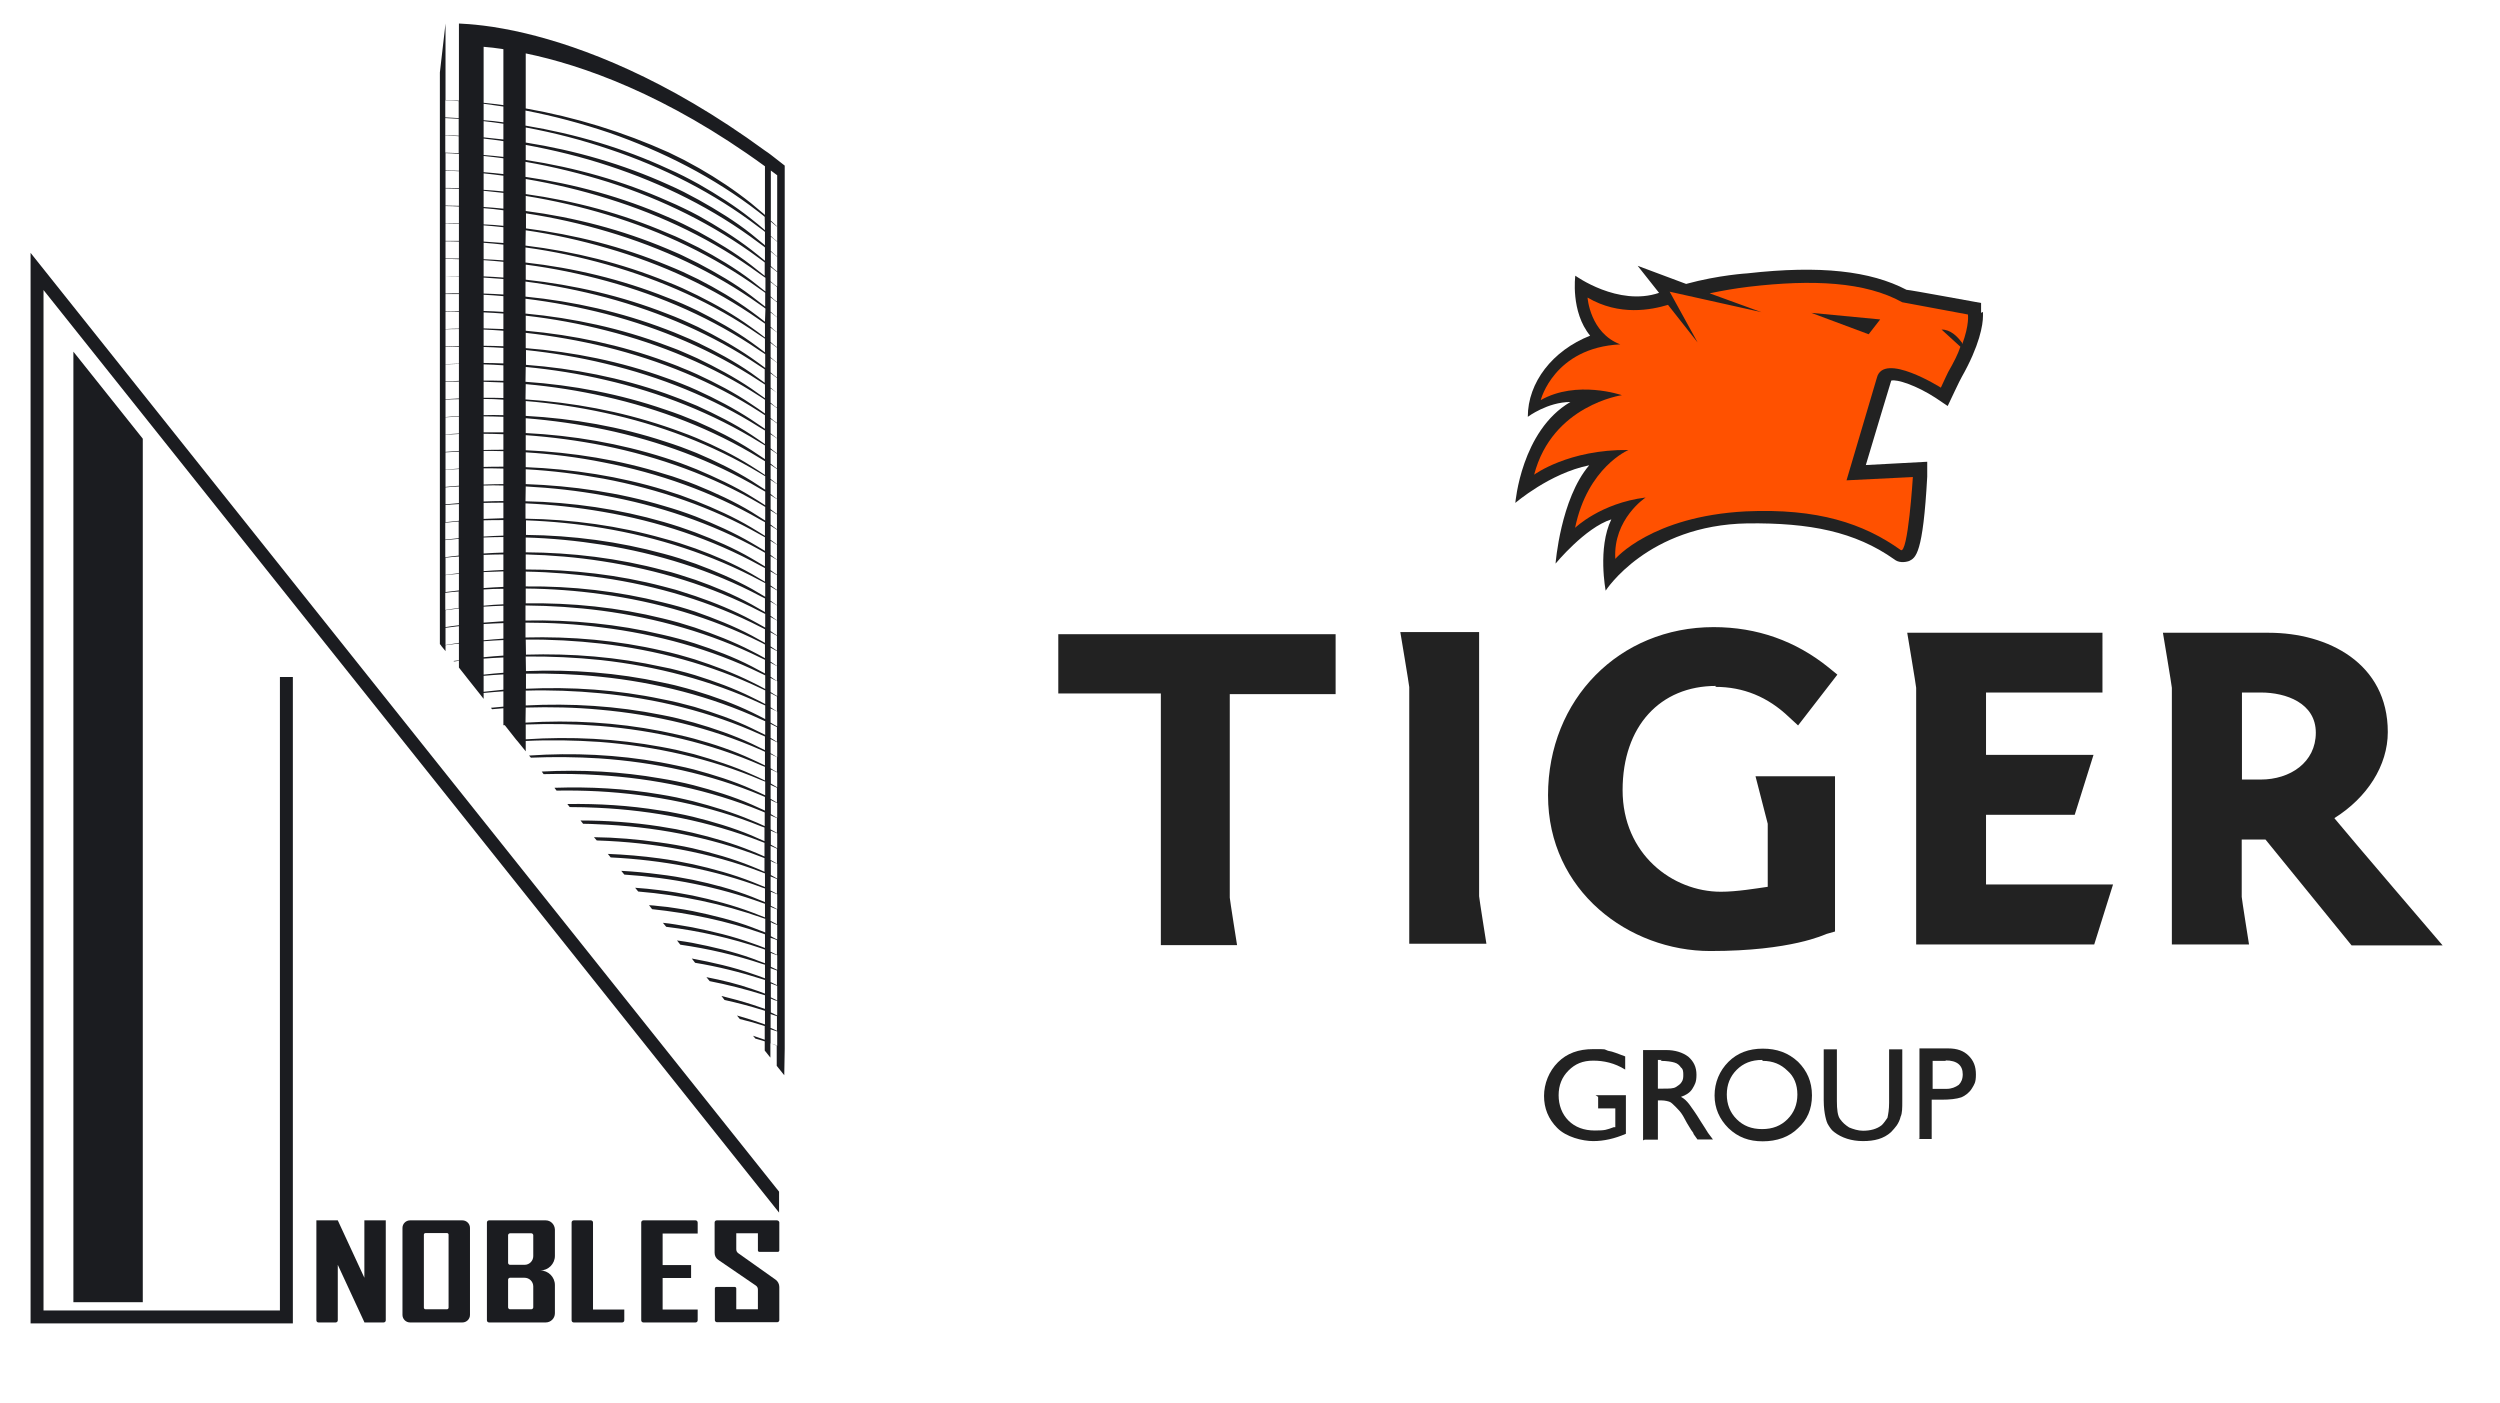 <?xml version="1.0" encoding="utf-8"?>
<!-- Generator: Adobe Illustrator 22.0.1, SVG Export Plug-In . SVG Version: 6.00 Build 0)  -->
<svg version="1.1" id="Layer_1" xmlns="http://www.w3.org/2000/svg" xmlns:xlink="http://www.w3.org/1999/xlink" x="0px" y="0px"
	 viewBox="0 0 1062.8 596.6" style="enable-background:new 0 0 1062.8 596.6;" xml:space="preserve">
<style type="text/css">
	.st0{fill:#1B1C20;}
	.st1{fill:#222222;}
	.st2{fill:#FF5100;}
</style>
<g id="a">
</g>
<g id="b">
	<g id="c">
		<g>
			<path class="st0" d="M333.6,445.9L333.6,445.9l0-375.5c-1.1-0.8-2.1-1.7-3.2-2.5c-0.9-0.7-1.8-1.4-2.7-2.1
				c-0.8-0.6-1.6-1.2-2.4-1.7c-42.2-30.9-78-44.2-101.8-49.9c-3.4-0.8-6.6-1.5-9.5-2c-3.1-0.6-6-1-8.4-1.3
				c-4.8-0.6-8.4-0.8-10.5-0.9v32.8c-1.9-0.1-3.8-0.2-5.7-0.3V10L187,30.8v86.6l0,0v156.4l0.5,0.6l0,0l0.1,0.2l0,0l1.8,2.2v-2.5
				c1.5-0.2,3-0.4,4.6-0.6c0.4,0,0.7-0.1,1.1-0.1v7.1c-0.8,0.1-1.5,0.2-2.3,0.3l0.2,0.2c0.3,0,0.6-0.1,0.9-0.1
				c0.4-0.1,0.8-0.1,1.2-0.2v2.9l3,3.8l0.3,0.4l5,6.3l0.4,0.5l1.8,2.3v-2.5c2.8-0.3,5.6-0.5,8.4-0.7v6.5c-1.8,0.2-3.5,0.3-5.3,0.5
				l0.5,0.6c1.6-0.1,3.2-0.3,4.8-0.4v6.4l0.1,0.1c0,0,0,0-0.1,0v0.7c0.2,0,0.4,0,0.6,0l4.8,6.1l0.7,0.8l3.4,4.2v-4.4
				c10.4-0.5,20.9-0.3,31.3,0.4c23.6,1.8,47.2,7,69,16.3l1.5,0.6v5.8c-1.7-0.8-4.5-2.1-5.5-2.5c-8-3.6-16.4-6.2-24.9-8.5
				c-1.5-0.4-5.4-1.3-7-1.6c-2.2-0.5-4.9-1-7-1.4c-18.4-3.3-37.2-4.2-56-2.9l0.8,0.9c9.7-0.4,19.4-0.3,29,0.3
				c23.6,1.6,47.2,6.6,69.1,15.8l1.4,0.6v5.8c-1.7-0.8-4.5-2-5.5-2.5c-8-3.5-16.5-6.1-24.9-8.3c-1.5-0.4-5.4-1.3-7-1.6
				c-2.2-0.5-4.9-0.9-7.1-1.3c-16.6-2.9-33.5-3.8-50.4-2.9l0.8,1.1c7.8-0.2,15.6-0.1,23.3,0.4c23.7,1.4,47.3,6.3,69.3,15.3l1.4,0.6
				v5.8c-1.7-0.8-4.4-2-5.5-2.4c-8-3.4-16.6-6-25-8.2c-1.5-0.4-5.4-1.2-7-1.6c-2.2-0.5-4.9-0.9-7.1-1.3c-14.8-2.5-29.8-3.3-44.8-2.8
				l0.9,1.2c5.9-0.1,11.8,0,17.6,0.3c23.7,1.3,47.4,6,69.4,14.9l1.4,0.5v5.8c-1.7-0.8-4.4-1.9-5.4-2.4c-8.1-3.4-16.6-5.9-25.1-8
				c-1.5-0.4-5.5-1.2-7-1.5c-2.2-0.5-4.9-0.9-7.1-1.2c-12.9-2.1-26-2.9-39.2-2.7l1,1.3c4,0,7.9,0.1,11.9,0.3
				c23.7,1.1,47.4,5.7,69.6,14.4l1.3,0.5v5.8c-1.7-0.8-4.4-1.9-5.4-2.3c-8.1-3.3-16.7-5.8-25.2-7.8c-1.5-0.4-5.5-1.1-7-1.5
				c-2.2-0.4-4.9-0.8-7.1-1.2c-11.1-1.7-22.3-2.5-33.5-2.5l1.1,1.4c2,0,4.1,0.1,6.1,0.2c23.7,0.9,47.5,5.3,69.7,13.9l1.3,0.5v5.8
				c-1.7-0.8-4.4-1.9-5.4-2.3c-8.1-3.3-16.7-5.7-25.2-7.7c-1.5-0.4-5.5-1.1-7.1-1.4c-2.2-0.4-4.9-0.8-7.1-1.1
				c-9.2-1.3-18.4-2.1-27.7-2.2l1.2,1.4c0.1,0,0.2,0,0.3,0c23.8,0.8,47.6,5,69.9,13.5l1.3,0.5v5.8c-1.7-0.7-4.4-1.8-5.4-2.2
				c-8.1-3.2-16.8-5.6-25.3-7.5c-1.5-0.3-5.5-1.1-7.1-1.4c-2.2-0.4-4.9-0.8-7.1-1.1c-7.3-1-14.6-1.6-21.9-1.9l1.2,1.5
				c21.9,1.1,43.8,5.1,64.4,12.8l1.2,0.4v5.8c-1.8-0.7-4.4-1.8-5.4-2.2c-8.2-3.2-16.8-5.5-25.4-7.3c-1.5-0.3-5.5-1-7.1-1.3
				c-2.2-0.4-4.9-0.7-7.1-1c-5.3-0.7-10.7-1.2-16.1-1.5l1.3,1.6c20,1.3,39.8,5.2,58.6,12l1.2,0.4v5.8c-1.8-0.7-4.4-1.7-5.4-2.1
				c-8.2-3.1-16.9-5.4-25.4-7.2c-1.5-0.3-5.5-1-7.1-1.3c-2.2-0.4-4.9-0.7-7.1-1c-3.4-0.4-6.8-0.8-10.2-1l1.3,1.6
				c18,1.5,35.8,5.2,52.8,11.2l1.2,0.4v5.8c-1.8-0.7-4.4-1.7-5.4-2.1c-8.2-3.1-16.9-5.2-25.5-7c-1.5-0.3-5.5-1-7.1-1.2
				c-2.2-0.4-4.9-0.7-7.2-0.9c-1.4-0.2-2.8-0.3-4.2-0.4l1.3,1.7c16,1.7,31.7,5,46.9,10.3l1.1,0.4v5.8c-1.8-0.7-4.4-1.7-5.4-2
				c-8.3-3-17-5.1-25.6-6.8c-1.5-0.3-5.5-0.9-7.1-1.2c-1.6-0.3-3.5-0.5-5.3-0.7l1.4,1.7c13.9,1.7,27.6,4.8,40.9,9.3l1.1,0.4v5.8
				c-1.8-0.7-4.4-1.6-5.3-2c-8.3-3-17-5-25.7-6.7c-1.3-0.3-4.5-0.7-6.4-1l1.4,1.8c11.8,1.7,23.5,4.4,34.9,8.2l1.1,0.3v5.8
				c-1.8-0.7-4.4-1.6-5.3-1.9c-8.3-2.9-17.1-4.9-25.7-6.5c0,0-0.1,0-0.1,0l1.4,1.8c9.7,1.6,19.3,4,28.7,7l1,0.3v5.8
				c-1.8-0.7-4.3-1.6-5.3-1.9c-6.3-2.2-12.9-3.8-19.6-5.1l1.4,1.7c7.6,1.5,15.1,3.4,22.5,5.7l1,0.3v5.8c-1.8-0.6-4.3-1.5-5.3-1.8
				c-4.3-1.4-8.7-2.6-13.2-3.7l1.3,1.7c5.4,1.2,10.8,2.6,16.2,4.3l1,0.3v5.8c-1.8-0.6-4.3-1.5-5.3-1.8c-2.2-0.7-4.4-1.4-6.6-2
				l1.2,1.5c3.3,0.8,6.5,1.7,9.7,2.7l0.9,0.3v5.8c-1.6-0.6-3.9-1.3-5-1.7l1,1.2c1,0.3,2.1,0.6,3.1,0.9l0.9,0.3v3.9l2.4,3v-6.1
				l1.3,0.4c0.5,0.2,0.9,0.3,1.4,0.5v8.7l3.2,4L333.6,445.9L333.6,445.9L333.6,445.9z M223.5,286.4c10.6-0.2,21.2,0.2,31.8,1.3
				c23.5,2.4,46.9,8.3,68.4,18.2l1.6,0.7v5.8c-1.7-0.8-4.5-2.2-5.5-2.7c-7.8-3.8-16.2-6.7-24.6-9.2c-1.5-0.4-5.4-1.4-6.9-1.8
				c-2.1-0.5-4.8-1.1-7-1.5c-18.9-4-38.4-5.3-57.7-4.4V286.4L223.5,286.4z M223.5,279.1c10.6-0.1,21.3,0.4,31.9,1.5
				c23.5,2.6,46.8,8.6,68.3,18.6l1.6,0.7v5.8c-1.6-0.9-4.5-2.3-5.5-2.8c-7.8-3.8-16.2-6.8-24.5-9.3c-1.5-0.5-5.4-1.5-6.9-1.9
				c-2.1-0.6-4.8-1.1-7-1.6c-18.9-4.1-38.4-5.6-57.8-4.8L223.5,279.1L223.5,279.1z M205.6,44.1c2.8,0.4,5.6,0.8,8.4,1.2V52
				c-2.8-0.4-5.6-0.7-8.4-0.9C205.6,51,205.6,44.1,205.6,44.1z M327.6,327.1l0.5,0.2c0.8,0.4,1.5,0.7,2.3,1.1v6.3
				c-0.9-0.5-1.8-1.1-2.7-1.6V327.1z M327.6,326.6v-6l0.4,0.2c0.8,0.4,1.5,0.7,2.3,1.1v6.3C329.4,327.8,328.5,327.2,327.6,326.6
				L327.6,326.6z M327.6,320.2v-6l0.4,0.2c0.8,0.4,1.6,0.8,2.4,1.2v6.3C329.4,321.3,328.5,320.7,327.6,320.2L327.6,320.2z
				 M205.6,58.9c2.8,0.3,5.6,0.7,8.4,1.1v6.7c-2.8-0.3-5.6-0.6-8.4-0.8V58.9z M205.6,58.4v-6.9c2.8,0.3,5.6,0.7,8.4,1.1v6.7
				C211.2,59,208.4,58.7,205.6,58.4z M205.6,66.3c2.8,0.3,5.6,0.6,8.4,1V74c-2.8-0.3-5.6-0.6-8.4-0.8V66.3L205.6,66.3z M223.5,141.5
				c11.5,1.3,22.9,3.3,34,6c23.1,5.7,45.5,14.7,65.5,27.6l2,1.3l0.2,0.1v5.8c-1.3-0.9-4.7-3.2-5.8-3.9c-7.3-4.8-15.2-8.9-23.1-12.5
				c-1.4-0.7-5.1-2.2-6.6-2.8c-2-0.8-4.6-1.8-6.7-2.5c-19.1-6.9-39.2-11-59.5-12.6l0,0V141.5L223.5,141.5z M223.5,140.6v-6.4l0,0
				c11.5,1.3,22.9,3.4,34.2,6.3c23,5.8,45.4,15.1,65.3,28l2,1.3l0.2,0.2v5.8c-1.2-0.9-4.7-3.3-5.8-4c-7.2-4.9-15.1-9-23.1-12.7
				c-1.4-0.7-5.1-2.2-6.6-2.8c-2-0.9-4.6-1.8-6.7-2.6C264,146.7,243.8,142.4,223.5,140.6L223.5,140.6L223.5,140.6z M325.2,169.3
				c-1.2-0.9-4.7-3.3-5.8-4.1c-7.2-4.9-15.1-9.1-23-12.9c-1.4-0.7-5.1-2.2-6.6-2.9c-2-0.9-4.6-1.8-6.7-2.6
				c-19.1-7.2-39.3-11.6-59.7-13.5l0,0V127l0,0c11.6,1.4,23,3.6,34.3,6.5c23,6,45.3,15.4,65.2,28.5l2,1.3l0.3,0.2V169.3L325.2,169.3
				z M223.5,148.8L223.5,148.8c11.4,1.2,22.8,3.1,33.9,5.8c23.1,5.5,45.5,14.4,65.6,27.1l2,1.2l0.2,0.1v5.8
				c-1.3-0.9-4.6-3.2-5.7-3.9c-7.3-4.8-15.3-8.8-23.2-12.4c-1.4-0.6-5.1-2.1-6.6-2.7c-2-0.8-4.6-1.7-6.7-2.5
				c-19.1-6.7-39.2-10.7-59.4-12.2l0,0V148.8z M223.5,156c11.4,1.1,22.7,2.9,33.8,5.5c23.1,5.3,45.6,14.1,65.8,26.6l2,1.2l0.1,0.1
				v5.8c-1.3-0.9-4.6-3.1-5.7-3.8c-7.3-4.7-15.3-8.7-23.3-12.2c-1.4-0.6-5.2-2.1-6.7-2.7c-2.1-0.8-4.7-1.7-6.8-2.4
				c-19.1-6.6-39.1-10.4-59.3-11.8l0,0L223.5,156L223.5,156L223.5,156z M223.5,163.3c11.3,1,22.6,2.8,33.7,5.3
				c23.1,5.2,45.7,13.8,65.9,26.2l2,1.2l0.1,0.1v5.8c-1.4-0.9-4.6-3.1-5.7-3.7c-7.4-4.7-15.4-8.6-23.4-12c-1.4-0.6-5.2-2.1-6.7-2.6
				c-2.1-0.8-4.7-1.7-6.8-2.4c-19.1-6.4-39.1-10.1-59.2-11.4l0,0L223.5,163.3L223.5,163.3L223.5,163.3z M223.5,170.5
				c11.3,0.9,22.5,2.6,33.6,5c23.2,5,45.7,13.4,66.1,25.7l2,1.2l0.1,0v5.8c-1.4-0.9-4.6-3-5.7-3.7c-7.4-4.6-15.4-8.5-23.4-11.9
				c-1.4-0.6-5.2-2-6.7-2.6c-2.1-0.8-4.7-1.6-6.8-2.3c-19.1-6.3-39-9.8-59.2-10.9l0,0V170.5L223.5,170.5z M223.5,177.8
				c11.2,0.9,22.4,2.5,33.5,4.8c23.2,4.9,45.8,13.1,66.2,25.2l2.1,1.2l0,0v5.8c-1.4-0.9-4.6-3-5.7-3.6c-7.4-4.6-15.5-8.3-23.5-11.7
				c-1.4-0.6-5.2-2-6.7-2.6c-2.1-0.8-4.7-1.6-6.8-2.3c-19.1-6.1-39-9.5-59.1-10.5l0,0L223.5,177.8L223.5,177.8L223.5,177.8z
				 M223.5,185c11.2,0.8,22.4,2.3,33.4,4.5c23.2,4.7,45.9,12.8,66.4,24.8l2,1.2v5.8c-1.4-0.9-4.6-2.9-5.7-3.6
				c-7.4-4.5-15.5-8.2-23.6-11.5c-1.4-0.6-5.2-2-6.7-2.5c-2.1-0.8-4.7-1.6-6.8-2.2c-19-6-39-9.2-59-10.1l0,0L223.5,185L223.5,185
				L223.5,185z M223.5,192.3c11.2,0.7,22.3,2.1,33.2,4.3c23.2,4.5,46,12.5,66.5,24.3l2,1.1v5.8c-1.5-0.9-4.6-2.9-5.7-3.5
				c-7.5-4.5-15.6-8.1-23.6-11.3c-1.5-0.6-5.2-1.9-6.7-2.5c-2.1-0.7-4.7-1.5-6.8-2.2c-19-5.8-38.9-8.9-58.9-9.7l0,0L223.5,192.3
				L223.5,192.3L223.5,192.3z M223.5,199.5c11.1,0.6,22.2,2,33.1,4c23.3,4.4,46,12.1,66.6,23.8l2,1.1v5.8c-1.5-0.9-4.6-2.8-5.7-3.4
				c-7.5-4.4-15.6-8-23.7-11.2c-1.5-0.6-5.2-1.9-6.7-2.4c-2.1-0.7-4.7-1.5-6.8-2.1c-19-5.7-38.9-8.6-58.8-9.3l0,0L223.5,199.5
				L223.5,199.5L223.5,199.5z M223.5,206.8c11.1,0.6,22.1,1.8,33,3.8c23.3,4.2,46.1,11.8,66.8,23.3l1.9,1.1v5.8
				c-1.5-0.9-4.6-2.8-5.7-3.4c-7.5-4.4-15.7-7.9-23.8-11c-1.5-0.6-5.2-1.8-6.8-2.4c-2.1-0.7-4.7-1.5-6.8-2.1
				c-19-5.5-38.8-8.4-58.7-8.8l0,0L223.5,206.8L223.5,206.8L223.5,206.8z M223.5,214c11,0.5,22,1.7,32.9,3.6
				c23.3,4,46.2,11.5,66.9,22.9l1.9,1v5.8c-1.5-0.9-4.6-2.7-5.6-3.3c-7.6-4.3-15.7-7.8-23.9-10.8c-1.5-0.5-5.3-1.8-6.8-2.3
				c-2.1-0.7-4.7-1.4-6.9-2c-19-5.4-38.8-8.1-58.6-8.4l0,0V214L223.5,214z M223.5,221.2c11,0.4,22,1.5,32.8,3.3
				c23.3,3.9,46.2,11.2,67.1,22.4l1.9,1v5.8c-1.5-0.9-4.6-2.7-5.6-3.3c-7.6-4.2-15.8-7.7-23.9-10.7c-1.5-0.5-5.3-1.8-6.8-2.3
				c-2.1-0.7-4.7-1.4-6.9-2c-19-5.2-38.7-7.8-58.5-8l0,0V221.2L223.5,221.2L223.5,221.2z M223.5,228.5L223.5,228.5
				c10.9,0.3,21.9,1.4,32.7,3.1c23.3,3.7,46.3,10.8,67.2,21.9l1.8,0.9v5.8c-1.5-0.9-4.6-2.6-5.6-3.2c-7.6-4.2-15.8-7.6-24-10.5
				c-1.5-0.5-5.3-1.7-6.8-2.2c-2.1-0.7-4.7-1.4-6.9-1.9c-19-5.1-38.7-7.5-58.4-7.6l0,0V228.5L223.5,228.5z M223.5,235.7L223.5,235.7
				c10.9,0.3,21.8,1.2,32.6,2.9c23.4,3.6,46.4,10.5,67.4,21.5l1.8,0.9v5.8c-1.6-0.9-4.6-2.6-5.6-3.1c-7.6-4.1-15.9-7.5-24.1-10.3
				c-1.5-0.5-5.3-1.7-6.8-2.2c-2.1-0.7-4.8-1.3-6.9-1.9c-19-5-38.7-7.2-58.4-7.2l0,0V235.7z M223.5,243L223.5,243
				c10.9,0.2,21.7,1.1,32.4,2.6c23.4,3.4,46.5,10.2,67.5,21l1.8,0.9v5.8c-1.6-0.9-4.6-2.5-5.6-3.1c-7.7-4.1-15.9-7.3-24.1-10.2
				c-1.5-0.5-5.3-1.7-6.8-2.1c-2.1-0.6-4.8-1.3-6.9-1.8c-19-4.8-38.6-7-58.3-6.8l0,0V243z M223.5,250.2L223.5,250.2
				c10.8,0.1,21.6,0.9,32.3,2.4c23.4,3.2,46.5,9.9,67.7,20.5l1.7,0.9v5.8c-1.6-0.9-4.5-2.5-5.6-3c-7.7-4-16-7.2-24.2-10
				c-1.5-0.5-5.3-1.6-6.8-2.1c-2.1-0.6-4.8-1.3-6.9-1.8c-19-4.7-38.6-6.7-58.2-6.4l0,0V250.2z M325.2,162.8
				c-1.2-0.9-4.7-3.4-5.8-4.2c-7.2-5-15-9.2-22.9-13c-1.4-0.7-5.1-2.3-6.6-2.9c-2-0.9-4.6-1.9-6.7-2.7
				c-19.1-7.3-39.3-11.9-59.8-13.9l0,0v-6.4c11.6,1.5,23.1,3.8,34.4,6.8c23,6.2,45.2,15.7,65,29l2,1.3l0.3,0.2V162.8L325.2,162.8z
				 M214,132.6c-2.8-0.2-5.6-0.3-8.4-0.4l0,0v-6.9l0,0c2.8,0.2,5.6,0.3,8.4,0.6V132.6L214,132.6z M205.6,132.8
				c2.8,0.1,5.6,0.3,8.4,0.5v6.6c-2.8-0.1-5.6-0.2-8.4-0.3l0,0V132.8L205.6,132.8L205.6,132.8z M205.6,140.1
				c2.8,0.1,5.6,0.3,8.4,0.5v6.6c-2.8-0.1-5.6-0.2-8.4-0.2l0,0V140.1L205.6,140.1z M205.6,147.5c2.8,0.1,5.6,0.2,8.4,0.4v6.6
				c-2.8-0.1-5.6-0.2-8.4-0.2l0,0V147.5L205.6,147.5L205.6,147.5z M223.5,257.4L223.5,257.4c10.8,0.1,21.5,0.8,32.2,2.2
				c23.4,3.1,46.6,9.6,67.8,20.1l1.7,0.8v5.8c-1.6-0.9-4.5-2.4-5.6-3c-7.7-4-16-7.1-24.3-9.8c-1.5-0.5-5.3-1.6-6.9-2
				c-2.1-0.6-4.8-1.2-6.9-1.7c-18.9-4.5-38.5-6.4-58.1-6l0,0V257.4L223.5,257.4z M327.6,281.7L327.6,281.7l0.1,0.1
				c0.9,0.5,1.7,0.9,2.6,1.4v6.3c-0.9-0.5-1.8-1.2-2.7-1.8l0,0V281.7z M327.6,281.3L327.6,281.3v-6l0,0l0.1,0.1
				c0.9,0.5,1.8,1,2.6,1.4v6.3C329.4,282.5,328.5,281.9,327.6,281.3z M327.6,274.8L327.6,274.8v-6l0,0l0,0c0.9,0.5,1.8,1,2.7,1.5
				v6.3C329.4,276,328.5,275.4,327.6,274.8z M327.6,268.3L327.6,268.3v-6l0,0c0.9,0.5,1.8,1,2.7,1.5v6.3
				C329.4,269.6,328.5,268.9,327.6,268.3z M327.6,261.8L327.6,261.8v-6l0,0c0.9,0.5,1.8,1,2.7,1.6v6.3
				C329.4,263.1,328.5,262.5,327.6,261.8z M327.6,255.4L327.6,255.4v-6l0,0c0.9,0.5,1.8,1.1,2.7,1.6v6.3
				C329.4,256.7,328.5,256,327.6,255.4z M327.6,248.9L327.6,248.9v-6l0,0c0.9,0.5,1.8,1.1,2.7,1.6v6.3
				C329.4,250.2,328.5,249.5,327.6,248.9z M327.6,242.4L327.6,242.4v-6l0,0c0.9,0.5,1.8,1.1,2.7,1.6v6.3
				C329.4,243.7,328.5,243.1,327.6,242.4L327.6,242.4z M327.6,235.9L327.6,235.9v-6l0,0c0.9,0.6,1.8,1.1,2.7,1.7v6.3
				C329.4,237.3,328.5,236.6,327.6,235.9L327.6,235.9z M327.6,229.5L327.6,229.5v-6l0,0c0.9,0.6,1.8,1.1,2.7,1.7v6.3
				C329.4,230.8,328.5,230.1,327.6,229.5L327.6,229.5z M327.6,223L327.6,223v-6l0,0c0.9,0.6,1.8,1.1,2.7,1.7v6.3
				C329.4,224.4,328.5,223.7,327.6,223z M327.6,216.5L327.6,216.5v-6l0,0c0.9,0.6,1.8,1.2,2.7,1.7v6.3
				C329.4,217.9,328.5,217.2,327.6,216.5L327.6,216.5z M327.6,210L327.6,210v-6l0,0c0.9,0.6,1.8,1.2,2.7,1.8v6.3
				C329.4,211.5,328.5,210.8,327.6,210z M327.6,203.6L327.6,203.6v-6l0,0c0.9,0.6,1.8,1.2,2.7,1.8v6.3
				C329.4,205,328.5,204.3,327.6,203.6z M327.6,197.1L327.6,197.1v-6l0,0c0.9,0.6,1.8,1.2,2.7,1.8v6.3
				C329.4,198.6,328.5,197.8,327.6,197.1L327.6,197.1z M327.6,190.6L327.6,190.6v-6l0,0c0.9,0.6,1.8,1.2,2.7,1.8v6.3
				C329.4,192.1,328.5,191.4,327.6,190.6L327.6,190.6z M327.6,184.2L327.6,184.2v-6.1l0,0c0.9,0.6,1.8,1.2,2.7,1.9v6.3
				C329.4,185.7,328.5,184.9,327.6,184.2z M327.6,177.7L327.6,177.7v-6.1l0,0c0.9,0.6,1.8,1.3,2.7,1.9v6.3
				C329.4,179.2,328.5,178.5,327.6,177.7L327.6,177.7z M327.6,171.2L327.6,171.2v-6.1l0,0c0.9,0.6,1.8,1.3,2.7,1.9v6.3
				C329.4,172.8,328.5,172,327.6,171.2z M327.6,164.8L327.6,164.8v-6.1c0.9,0.7,1.8,1.3,2.7,2v6.3
				C329.4,166.3,328.5,165.6,327.6,164.8L327.6,164.8z M325.2,136.8C325.2,136.8,325.2,136.8,325.2,136.8c-1.2-1-4.7-3.6-5.8-4.4
				c-7.1-5.2-14.8-9.7-22.6-13.7c-1.4-0.7-5.1-2.4-6.5-3.1c-2-0.9-4.6-2-6.6-2.8c-19.1-7.9-39.5-13.1-60.1-15.7v-6.4
				c11.8,1.8,23.4,4.4,34.8,7.8c22.9,6.8,45,17,64.5,30.9l2,1.4l0.5,0.4L325.2,136.8L325.2,136.8z M325.1,130.2
				c-1.1-0.9-4.6-3.6-5.7-4.4c-7-5.3-14.8-9.8-22.6-13.9c-1.4-0.7-5-2.5-6.5-3.2c-2-1-4.6-2-6.6-2.9c-19.2-8.1-39.5-13.4-60.2-16.1
				v-6.4c11.8,1.9,23.5,4.6,35,8.1c22.9,7,44.9,17.3,64.3,31.3l2,1.4l0.5,0.4v5.8C325.2,130.3,325.2,130.3,325.1,130.2L325.1,130.2z
				 M325.1,123.7c-1.1-0.9-4.6-3.6-5.7-4.5c-7-5.3-14.7-9.9-22.5-14c-1.4-0.7-5-2.5-6.5-3.2c-2-1-4.6-2.1-6.6-2.9
				c-19.2-8.3-39.6-13.7-60.3-16.6v-6.4c11.9,2,23.6,4.8,35.1,8.4c22.8,7.1,44.8,17.6,64.2,31.8l2,1.4l0.6,0.4v5.8
				C325.2,123.8,325.1,123.7,325.1,123.7L325.1,123.7z M325,117.2c-1.1-0.9-4.6-3.6-5.7-4.5c-7-5.4-14.7-10-22.4-14.2
				c-1.4-0.8-5-2.5-6.5-3.3c-2-1-4.5-2.1-6.6-3c-19.2-8.4-39.6-14-60.4-17v-6.4c11.9,2.1,23.7,5,35.2,8.6c22.8,7.3,44.7,18,64,32.3
				l1.9,1.4l0.6,0.5v5.8C325.2,117.3,325.1,117.2,325,117.2L325,117.2z M205.6,73.7c2.8,0.3,5.6,0.6,8.4,1v6.7
				c-2.8-0.3-5.6-0.5-8.4-0.7V73.7L205.6,73.7z M205.6,81.1c2.8,0.3,5.6,0.6,8.4,0.9v6.7c-2.8-0.3-5.6-0.5-8.4-0.7V81.1z
				 M205.6,88.5c2.8,0.2,5.6,0.5,8.4,0.9V96c-2.8-0.3-5.6-0.5-8.4-0.6V88.5L205.6,88.5z M205.6,95.8c2.8,0.2,5.6,0.5,8.4,0.8v6.7
				c-2.8-0.2-5.6-0.4-8.4-0.6V95.8z M223.5,97.9c11.7,1.7,23.4,4.3,34.7,7.6c22.9,6.6,45,16.7,64.6,30.4l2,1.4l0.4,0.3v5.8
				c0,0,0,0-0.1,0c-1.1-0.9-4.6-3.5-5.8-4.3c-7.1-5.2-14.9-9.6-22.7-13.5c-1.4-0.7-5.1-2.4-6.5-3.1c-2-0.9-4.6-2-6.7-2.8
				c-19.1-7.8-39.4-12.8-60-15.3L223.5,97.9L223.5,97.9z M258.1,112.5c22.9,6.5,45.1,16.3,64.7,29.9l2,1.3l0.4,0.3v5.8c0,0,0,0,0,0
				c-1.1-0.9-4.7-3.5-5.8-4.3c-7.1-5.1-14.9-9.4-22.8-13.4c-1.4-0.7-5.1-2.4-6.5-3c-2-0.9-4.6-1.9-6.7-2.7
				c-19.1-7.6-39.4-12.5-60-14.8v-6.4C235.2,106.8,246.8,109.3,258.1,112.5L258.1,112.5z M258,119.5c23,6.3,45.2,16,64.9,29.5l2,1.3
				l0.4,0.3v5.8c-1.1-0.9-4.7-3.4-5.8-4.2c-7.2-5-15-9.3-22.8-13.2c-1.4-0.7-5.1-2.3-6.6-3c-2-0.9-4.6-1.9-6.7-2.7
				c-19.1-7.5-39.4-12.2-59.9-14.4v-6.4C235.1,114,246.7,116.4,258,119.5L258,119.5z M214,118c-2.8-0.2-5.6-0.4-8.4-0.5v-6.9
				c2.8,0.2,5.6,0.4,8.4,0.7V118z M214,118.6v6.6c-2.8-0.2-5.6-0.3-8.4-0.4l0,0V118C208.4,118.2,211.2,118.4,214,118.6z
				 M205.6,154.9L205.6,154.9c2.8,0.1,5.6,0.2,8.4,0.4v6.6c-2.8-0.1-5.6-0.1-8.4-0.1l0,0V154.9z M205.6,162.3L205.6,162.3
				c2.8,0.1,5.6,0.2,8.4,0.3v6.6c-2.8-0.1-5.6-0.1-8.4-0.1l0,0V162.3z M205.6,169.6L205.6,169.6c2.8,0,5.6,0.1,8.4,0.3v6.6
				c-2.8-0.1-5.6-0.1-8.4,0l0,0V169.6L205.6,169.6z M205.6,177L205.6,177c2.8,0,5.6,0.1,8.4,0.2v6.6c-2.8,0-5.6,0-8.4,0l0,0V177z
				 M205.6,184.4L205.6,184.4c2.8,0,5.6,0.1,8.4,0.2v6.6c-2.8,0-5.6,0-8.4,0.1l0,0V184.4z M205.6,191.7L205.6,191.7
				c2.8,0,5.6,0,8.4,0.1v6.6c-2.8,0-5.6,0-8.4,0.1l0,0V191.7z M205.6,199.1L205.6,199.1c2.8,0,5.6,0,8.4,0.1v6.6
				c-2.8,0-5.6,0.1-8.4,0.2l0,0V199.1L205.6,199.1z M205.6,206.4L205.6,206.4c2.8-0.1,5.6-0.1,8.4,0v6.6c-2.8,0-5.6,0.1-8.4,0.2l0,0
				V206.4L205.6,206.4z M205.6,213.8c2.8-0.1,5.6-0.1,8.4-0.1v6.6c-2.8,0.1-5.6,0.2-8.4,0.3l0,0V213.8L205.6,213.8L205.6,213.8z
				 M205.6,221.2c2.8-0.1,5.6-0.1,8.4-0.1v6.6c-2.8,0.1-5.6,0.2-8.4,0.4l0,0V221.2L205.6,221.2L205.6,221.2z M205.6,228.5
				c2.8-0.1,5.6-0.2,8.4-0.2v6.6c-2.8,0.1-5.6,0.2-8.4,0.4l0,0V228.5L205.6,228.5L205.6,228.5z M205.6,235.9
				c2.8-0.1,5.6-0.2,8.4-0.2v6.6c-2.8,0.1-5.6,0.3-8.4,0.5l0,0V235.9L205.6,235.9z M205.6,243.2c2.8-0.1,5.6-0.2,8.4-0.3v6.6
				c-2.8,0.1-5.6,0.3-8.4,0.5l0,0V243.2L205.6,243.2z M205.6,250.6c2.8-0.2,5.6-0.3,8.4-0.3v6.6c-2.8,0.1-5.6,0.3-8.4,0.6l0,0V250.6
				L205.6,250.6z M205.6,257.9c2.8-0.2,5.6-0.3,8.4-0.4v6.6c-2.8,0.2-5.6,0.4-8.4,0.6l0,0V257.9L205.6,257.9z M223.5,264.7
				L223.5,264.7c10.7,0,21.5,0.6,32.1,2c23.5,2.9,46.7,9.2,68,19.6l1.7,0.8v5.8c-1.6-0.9-4.5-2.4-5.6-2.9c-7.8-3.9-16.1-7-24.4-9.7
				c-1.5-0.5-5.3-1.5-6.9-2c-2.1-0.6-4.8-1.2-7-1.7c-18.9-4.4-38.5-6.1-58-5.6V264.7L223.5,264.7z M327.6,313.7v-6l0.3,0.2
				c0.8,0.4,1.6,0.8,2.4,1.2v6.3C329.4,314.8,328.5,314.2,327.6,313.7L327.6,313.7z M327.6,307.2v-6l0.3,0.1
				c0.8,0.4,1.6,0.8,2.5,1.2v6.3C329.4,308.3,328.5,307.7,327.6,307.2L327.6,307.2z M327.6,300.7v-6l0.2,0.1
				c0.8,0.4,1.7,0.9,2.5,1.3v6.3C329.4,301.9,328.5,301.3,327.6,300.7L327.6,300.7z M327.6,294.2v-6l0,0l0.2,0.1
				c0.9,0.5,1.7,0.9,2.6,1.3v6.3C329.4,295.4,328.5,294.8,327.6,294.2z M327.6,158.3v-6.1c0.9,0.7,1.8,1.3,2.7,2v6.3
				C329.4,159.9,328.5,159.1,327.6,158.3z M327.6,151.9v-6.1c0.9,0.7,1.8,1.3,2.7,2v6.3C329.4,153.4,328.5,152.7,327.6,151.9
				L327.6,151.9z M327.6,145.4v-6.1c0.9,0.7,1.8,1.4,2.7,2v6.3C329.4,147,328.5,146.2,327.6,145.4L327.6,145.4z M327.6,138.9v-6.1
				c0.9,0.7,1.8,1.4,2.7,2.1v6.3C329.4,140.6,328.5,139.8,327.6,138.9L327.6,138.9z M327.6,132.5v-6.1c0.9,0.7,1.8,1.4,2.7,2.1v6.3
				C329.4,134.1,328.5,133.3,327.6,132.5L327.6,132.5z M327.6,126v-6.1c0.9,0.7,1.8,1.4,2.7,2.1v6.2
				C329.4,127.7,328.5,126.9,327.6,126L327.6,126z M327.6,119.6v-6.1c0.9,0.7,1.8,1.4,2.7,2.1c0,0,0,0,0.1-0.1v6.3
				C329.4,121.2,328.5,120.4,327.6,119.6L327.6,119.6z M325,110.7c-1.1-0.9-4.5-3.7-5.6-4.5c-7-5.4-14.6-10.1-22.3-14.4
				c-1.4-0.8-5-2.6-6.5-3.3c-2-1-4.5-2.1-6.6-3c-19.2-8.6-39.6-14.3-60.5-17.5v-6.4c12,2.2,23.8,5.1,35.3,8.9
				c22.8,7.5,44.7,18.3,63.9,32.8l1.9,1.4l0.6,0.5v5.8C325.2,110.8,325.1,110.7,325,110.7L325,110.7z M325,104.1
				c-1.1-0.9-4.5-3.7-5.6-4.6c-6.9-5.5-14.6-10.2-22.3-14.5c-1.4-0.8-5-2.6-6.4-3.4c-2-1-4.5-2.2-6.6-3.1
				c-19.2-8.7-39.7-14.6-60.6-17.9v-6.4c12,2.2,23.9,5.3,35.4,9.2c22.8,7.6,44.6,18.6,63.7,33.2l1.9,1.4l0.7,0.6v5.8
				C325.2,104.3,325.1,104.2,325,104.1L325,104.1z M325.2,97.9c-0.1-0.1-0.2-0.2-0.3-0.3c-1-0.9-4.5-3.8-5.6-4.6
				c-6.9-5.5-14.5-10.3-22.2-14.7c-1.4-0.8-5-2.7-6.4-3.4c-2-1-4.5-2.2-6.6-3.1c-19.2-8.9-39.7-14.9-60.7-18.4V47
				c12,2.3,23.9,5.5,35.5,9.4c22.7,7.9,44.5,18.9,63.6,33.7l1.9,1.5l0.7,0.6L325.2,97.9L325.2,97.9z M195,57.7
				c-1.9-0.1-3.8-0.2-5.7-0.2v-7.3c1.9,0.1,3.8,0.2,5.7,0.3V57.7L195,57.7z M195,57.9v7.2c-1.9-0.1-3.8-0.1-5.7-0.2v-7.3
				C191.2,57.7,193.1,57.8,195,57.9z M189.4,65.1c1.9,0.1,3.8,0.1,5.7,0.3v7.2c-1.9-0.1-3.8-0.1-5.7-0.2V65.1z M189.4,72.6
				c1.9,0,3.8,0.1,5.7,0.2v7.2c-1.9-0.1-3.8-0.1-5.7-0.1V72.6L189.4,72.6z M189.4,80.1c1.9,0,3.8,0.1,5.7,0.2v7.2
				c-1.9,0-3.8-0.1-5.7-0.1V80.1z M189.4,87.6c1.9,0,3.8,0.1,5.7,0.2V95c-1.9,0-3.8-0.1-5.7,0V87.6L189.4,87.6z M189.4,95.1
				c1.9,0,3.8,0.1,5.7,0.1v7.2c-1.9,0-3.8,0-5.7,0V95.1L189.4,95.1z M189.4,102.6c1.9,0,3.8,0,5.7,0.1v7.2c-1.9,0-3.8,0-5.7,0V102.6
				L189.4,102.6z M205.6,103.2c2.8,0.2,5.6,0.5,8.4,0.8v6.7c-2.8-0.2-5.6-0.4-8.4-0.5V103.2L205.6,103.2z M205.6,265.3L205.6,265.3
				c2.8-0.2,5.6-0.3,8.4-0.4v6.6c-2.8,0.2-5.6,0.4-8.4,0.7V265.3z M223.5,271.9c10.7-0.1,21.4,0.5,32,1.7
				c23.5,2.7,46.7,8.9,68.1,19.1l1.7,0.8v5.8c-1.6-0.9-4.5-2.3-5.5-2.8c-7.8-3.9-16.1-6.9-24.4-9.5c-1.5-0.5-5.3-1.5-6.9-1.9
				c-2.1-0.6-4.8-1.2-7-1.6c-18.9-4.2-38.5-5.8-57.9-5.2L223.5,271.9L223.5,271.9z M328.1,333.9c0.7,0.3,1.5,0.7,2.2,1v6.3
				c-0.9-0.5-1.8-1.1-2.7-1.6v-6L328.1,333.9z M328.2,340.4c0.7,0.3,1.4,0.7,2.2,1v6.3c-0.9-0.5-1.8-1-2.7-1.6v-6L328.2,340.4z
				 M328.2,346.9c0.7,0.3,1.4,0.6,2.1,0.9v6.3c-0.9-0.5-1.8-1-2.7-1.5v-6L328.2,346.9z M328.3,353.4c0.7,0.3,1.4,0.6,2.1,0.9v6.3
				c-0.9-0.5-1.8-1-2.7-1.5v-6L328.3,353.4L328.3,353.4z M328.3,359.9c0.7,0.3,1.3,0.6,2,0.9v6.3c-0.9-0.5-1.8-1-2.7-1.5v-6
				L328.3,359.9z M328.4,366.4c0.7,0.3,1.3,0.6,2,0.8v6.3c-0.9-0.5-1.8-1-2.7-1.5v-6L328.4,366.4L328.4,366.4z M328.4,372.9
				c0.6,0.3,1.3,0.5,1.9,0.8v6.3c-0.9-0.5-1.8-1-2.7-1.4v-6L328.4,372.9z M328.5,379.4c0.6,0.3,1.3,0.5,1.9,0.8v6.3
				c-0.9-0.5-1.8-1-2.7-1.4v-6L328.5,379.4L328.5,379.4z M328.5,385.9c0.6,0.2,1.2,0.5,1.8,0.7v6.3c-0.9-0.5-1.8-0.9-2.7-1.4v-6
				L328.5,385.9L328.5,385.9z M328.6,392.5c0.6,0.2,1.2,0.5,1.8,0.7v6.2c-0.9-0.4-1.8-0.9-2.7-1.4v-6L328.6,392.5L328.6,392.5z
				 M328.6,399c0.6,0.2,1.2,0.4,1.7,0.7v6.2c-0.9-0.4-1.8-0.9-2.7-1.3v-5.9L328.6,399L328.6,399z M328.7,405.5
				c0.6,0.2,1.1,0.4,1.7,0.6v6.2c-0.9-0.4-1.8-0.9-2.7-1.3v-5.9L328.7,405.5L328.7,405.5z M328.7,412c0.5,0.2,1.1,0.4,1.6,0.6v6.2
				c-0.9-0.4-1.8-0.9-2.7-1.3v-5.9L328.7,412z M328.8,418.5c0.5,0.2,1.1,0.4,1.6,0.6v6.2c-0.9-0.4-1.8-0.9-2.7-1.3v-5.9L328.8,418.5
				L328.8,418.5z M328.8,425c0.5,0.2,1,0.4,1.6,0.5v6.2c-0.9-0.4-1.8-0.9-2.7-1.3v-5.9L328.8,425L328.8,425z M328.8,431.5
				c0.5,0.2,1,0.3,1.5,0.5v6.2c-0.9-0.4-1.8-0.9-2.7-1.2v-5.9L328.8,431.5L328.8,431.5z M330.4,74.5v40.9c-0.9-0.6-1.9-1.5-2.7-2.3
				V107c0.9,0.7,1.7,1.4,2.6,2.1l0.1-0.1c-0.9-0.6-1.8-1.5-2.7-2.3v-6.1c0.9,0.7,1.7,1.4,2.6,2.1l0.1-0.1c-0.9-0.6-1.8-1.4-2.7-2.3
				v-6.1c0.8,0.7,1.7,1.4,2.5,2.1l0.1-0.1c-0.8-0.8-1.7-1.6-2.6-2.4V72.5C328.5,73.1,329.4,73.8,330.4,74.5L330.4,74.5z M325.2,70.7
				v20.7c-0.1-0.1-0.2-0.2-0.3-0.3c-1.1-0.9-4.5-3.8-5.6-4.7c-6.9-5.5-14.4-10.5-22.1-14.9c-1.4-0.8-5-2.7-6.4-3.5
				c-2-1-4.5-2.2-6.5-3.2c-19.3-8.7-39.8-15-60.8-18.7V22.7C247.2,27.6,283.1,40,325.2,70.7L325.2,70.7z M205.6,19.9
				c2.5,0.2,5.3,0.5,8.4,1v23.8c-2.8-0.4-5.6-0.7-8.4-1V19.9z M195,43v7.2c-1.9-0.1-3.8-0.2-5.7-0.3v-7.3
				C191.2,42.7,193.1,42.8,195,43L195,43z M189.4,110.1c1.9,0,3.8,0,5.7,0.1v7.2c-1.9,0-3.8,0-5.7,0.1V110.1L189.4,110.1z
				 M189.4,117.5c1.9,0,3.8,0,5.7,0v7.2c-1.9,0-3.8,0-5.7,0.1V117.5L189.4,117.5z M189.4,125c1.9,0,3.8,0,5.7,0v7.2
				c-1.9,0-3.8,0.1-5.7,0.1V125z M189.4,132.5c1.9-0.1,3.8-0.1,5.7,0v7.2c-1.9,0-3.8,0.1-5.7,0.2V132.5z M189.4,140
				c1.9-0.1,3.8-0.1,5.7-0.1v7.2c-1.9,0.1-3.8,0.1-5.7,0.2V140L189.4,140z M189.4,147.5c1.9-0.1,3.8-0.1,5.7-0.1v7.2
				c-1.9,0.1-3.8,0.1-5.7,0.2V147.5z M189.4,154.9c1.9-0.1,3.8-0.1,5.7-0.2v7.2c-1.9,0.1-3.8,0.2-5.7,0.3V154.9L189.4,154.9z
				 M189.4,162.4c1.9-0.1,3.8-0.2,5.7-0.2v7.2c-1.9,0.1-3.8,0.2-5.7,0.3V162.4z M189.4,169.9c1.9-0.1,3.8-0.2,5.7-0.2v7.2
				c-1.9,0.1-3.8,0.2-5.7,0.4V169.9z M189.4,177.4c1.9-0.1,3.8-0.2,5.7-0.3v7.2c-1.9,0.1-3.8,0.2-5.7,0.4V177.4z M189.4,184.8
				c1.9-0.1,3.8-0.2,5.7-0.3v7.2c-1.9,0.1-3.8,0.3-5.7,0.4V184.8L189.4,184.8z M189.4,192.3c1.9-0.1,3.8-0.2,5.7-0.3v7.2
				c-1.9,0.1-3.8,0.3-5.7,0.5V192.3z M189.4,199.8c1.9-0.2,3.8-0.3,5.7-0.4v7.1c-1.9,0.1-3.8,0.3-5.7,0.5V199.8z M189.4,207.2
				c1.9-0.2,3.8-0.3,5.7-0.4v7.1c-1.9,0.2-3.8,0.3-5.7,0.5V207.2z M189.4,214.7c1.9-0.2,3.7-0.3,5.6-0.4c0,0,0.1,0,0.1,0v7.1
				c-1.9,0.2-3.8,0.4-5.7,0.6V214.7L189.4,214.7z M189.4,222.2c1.8-0.2,3.6-0.3,5.4-0.5c0.1,0,0.2,0,0.2,0v7.1
				c-1.9,0.2-3.8,0.4-5.7,0.6V222.2L189.4,222.2z M189.4,229.6c1.8-0.2,3.5-0.3,5.3-0.5c0.1,0,0.2,0,0.3,0v7.1
				c-1.9,0.2-3.8,0.4-5.7,0.7V229.6L189.4,229.6z M189.4,237.1c1.7-0.2,3.5-0.4,5.2-0.5c0.2,0,0.3,0,0.5,0v7.1
				c-1.9,0.2-3.8,0.4-5.7,0.7V237.1L189.4,237.1z M189.4,244.5c1.7-0.2,3.4-0.4,5.1-0.5c0.2,0,0.4,0,0.6-0.1v7.1
				c-1.9,0.2-3.8,0.5-5.7,0.7V244.5z M189.4,252c1.6-0.2,3.3-0.4,4.9-0.5c0.2,0,0.5,0,0.7-0.1v7.1c-1.9,0.2-3.8,0.5-5.7,0.8V252z
				 M189.4,259.4c1.6-0.2,3.2-0.4,4.8-0.6c0.3,0,0.6-0.1,0.9-0.1v7.1c-1.9,0.2-3.8,0.5-5.7,0.8V259.4L189.4,259.4z M189.4,274.2
				v-7.3c1.6-0.2,3.1-0.4,4.7-0.6c0.3,0,0.6-0.1,1-0.1v7.1C193.1,273.6,191.2,273.9,189.4,274.2z M205.6,272.6
				c2.8-0.2,5.6-0.4,8.4-0.5v6.6c-2.8,0.2-5.6,0.4-8.4,0.7V272.6z M205.6,280c2.8-0.2,5.6-0.4,8.4-0.5v6.5c-2.8,0.2-5.6,0.5-8.4,0.8
				V280z M205.6,294.1v-6.8c2.8-0.2,5.6-0.5,8.4-0.6v6.5C211.2,293.5,208.4,293.8,205.6,294.1z M223.5,293.6
				c10.6-0.3,21.1,0.1,31.6,1.1c23.6,2.2,47,7.9,68.5,17.7l1.6,0.7v5.8c-1.7-0.8-4.5-2.2-5.5-2.7c-7.9-3.7-16.3-6.6-24.7-9
				c-1.5-0.4-5.4-1.4-6.9-1.8c-2.1-0.5-4.8-1.1-7-1.5c-18.9-3.8-38.3-5-57.6-4V293.6L223.5,293.6z M223.5,300.8
				c10.5-0.3,21.1-0.1,31.5,0.9c23.6,2.1,47,7.6,68.7,17.2l1.5,0.7v5.8c-1.7-0.8-4.5-2.2-5.5-2.6c-7.9-3.7-16.3-6.5-24.7-8.8
				c-1.5-0.4-5.4-1.4-7-1.7c-2.1-0.5-4.8-1-7-1.5c-18.9-3.7-38.3-4.8-57.6-3.6L223.5,300.8L223.5,300.8z M319.8,329.3
				c-7.9-3.6-16.4-6.3-24.8-8.7c-1.5-0.4-5.4-1.3-7-1.7c-2.1-0.5-4.9-1-7-1.4c-18.9-3.5-38.2-4.5-57.5-3.2V308
				c10.5-0.4,21-0.2,31.4,0.6c23.6,1.9,47.1,7.3,68.8,16.8l1.5,0.6v5.8C323.6,331,320.8,329.7,319.8,329.3z M327.6,443.5v-5.9
				l1.3,0.4c0.5,0.2,1,0.3,1.5,0.5v6.1C329.4,444.2,328.5,443.9,327.6,443.5L327.6,443.5z"/>
			<polygon class="st0" points="13,562.6 124.5,562.6 124.5,287.8 119,287.8 119,557.1 18.5,557.1 18.5,123.3 331.2,515.5 
				331.2,506.6 13,107.5 			"/>
			<polygon class="st0" points="60.7,553.6 60.7,186.5 31.2,149.5 31.2,553.6 			"/>
			<path class="st0" d="M154.9,543.2l-11.3-24.4h-9.1v42.5c0,0.5,0.4,0.9,0.9,0.9h7.3c0.5,0,0.9-0.4,0.9-0.9v-23.6h0l11.3,24.4
				l0,0.1h8.2c0.5,0,0.9-0.4,0.9-0.9v-42.5h-9.1L154.9,543.2L154.9,543.2z"/>
			<path class="st0" d="M330.3,518.8h-25.6c-0.5,0-0.9,0.4-0.9,0.9v12.9c0,1.3,0.6,2.4,1.7,3.1l15.8,10.8c0.6,0.4,0.9,1,0.9,1.7v8.4
				h-9.2v-8.9c0-0.3-0.3-0.6-0.6-0.6h-7.9c-0.3,0-0.6,0.3-0.6,0.6v13.5c0,0.5,0.4,0.9,0.9,0.9h25.6c0.5,0,0.9-0.4,0.9-0.9v-14.1
				c0-1.2-0.6-2.4-1.6-3.1l-15.8-11.2c-0.6-0.4-0.9-1-0.9-1.7v-6.8h9.2v7.3c0,0.3,0.3,0.6,0.6,0.6h7.9c0.3,0,0.6-0.3,0.6-0.6v-12
				C331.2,519.2,330.8,518.8,330.3,518.8L330.3,518.8z"/>
			<path class="st0" d="M196.6,518.8h-22.3c-1.7,0-3.2,1.4-3.2,3.2v37c0,1.7,1.4,3.2,3.2,3.2h22.3c1.7,0,3.2-1.4,3.2-3.2v-37
				C199.8,520.2,198.3,518.8,196.6,518.8z M190.7,555.9c0,0.4-0.3,0.7-0.7,0.7h-9.1c-0.4,0-0.7-0.3-0.7-0.7v-31
				c0-0.4,0.3-0.7,0.7-0.7h9.1c0.4,0,0.7,0.3,0.7,0.7V555.9z"/>
			<path class="st0" d="M232,518.8h-24.1c-0.5,0-0.9,0.4-0.9,0.9v41.6c0,0.5,0.4,0.9,0.9,0.9H232c2.1,0,3.9-1.7,3.9-3.9v-12
				c0-3.4-2.8-6.2-6.2-6.2c3.4,0,6.2-2.8,6.2-6.2v-11.2C235.8,520.5,234.1,518.8,232,518.8z M226.7,555.8c0,0.4-0.4,0.8-0.8,0.8
				h-9.1c-0.4,0-0.8-0.4-0.8-0.8V544c0-0.4,0.4-0.8,0.8-0.8h6.2c2,0,3.7,1.6,3.7,3.7L226.7,555.8L226.7,555.8z M226.7,534
				c0,2-1.6,3.7-3.7,3.7h-6.2c-0.4,0-0.8-0.4-0.8-0.8v-11.8c0-0.4,0.4-0.8,0.8-0.8h9.1c0.4,0,0.8,0.4,0.8,0.8L226.7,534L226.7,534z"
				/>
			<path class="st0" d="M252.1,519.7c0-0.5-0.4-0.9-0.9-0.9h-7.3c-0.5,0-0.9,0.4-0.9,0.9v41.6c0,0.5,0.4,0.9,0.9,0.9h20.6
				c0.5,0,0.9-0.4,0.9-0.9v-4.6h-13.3L252.1,519.7L252.1,519.7z"/>
			<path class="st0" d="M295.7,518.8h-22.2c-0.5,0-0.9,0.4-0.9,0.9v41.6c0,0.5,0.4,0.9,0.9,0.9h22.2c0.5,0,0.9-0.4,0.9-0.9v-4.6
				h-14.9v-13.4h12.1v-5.5h-12.1v-13.4h14.9v-4.6C296.6,519.2,296.2,518.8,295.7,518.8L295.7,518.8z"/>
		</g>
	</g>
</g>
<g id="Layer_1-2">
	<g>
		<path class="st1" d="M842.2,133v-4.2c-0.3,0-30.3-5.6-31.7-5.6c-15.3-8-36.6-10.5-67.6-7c0,0-12.2,0.7-26.1,4.5l-20.6-7.7
			l9.1,11.5c-17.4,5.9-35.6-7.3-35.6-7.3s-2.1,15.3,6.3,25.5c-16,6.3-26.5,19.9-26.5,34.5c0,0,8.4-6.3,18.1-6.3
			c-20.9,12.2-23.4,42.9-23.4,42.9s14.6-12.6,31.4-16c-12.2,14.3-14.3,41.8-14.3,41.8s12.6-15.3,23.7-18.8
			c-5.9,12.2-2.4,30.3-2.4,30.3s17.8-27.9,60.3-28.6c26.5-0.3,45.7,3.5,62.4,15.3c1.7,1.4,4.2,1.4,6.3,0.7c2.8-1.4,5.9-2.8,7.7-35.9
			v-6.3c0,0-18.1,1-26.1,1.4c3.1-10.5,10.8-35.9,10.8-35.9c2.4-0.7,10.8,2.1,18.8,7.3l5.2,3.5c0,0,5.6-11.9,5.9-12.2
			c7.7-13.6,9.1-22.3,9.1-26.1c0-1,0-1.7,0-1.7"/>
		<path class="st2" d="M834.2,146.3c3.1-8.4,2.4-12.6,2.4-12.6l-27.9-5.2c-15.7-8.7-38-9.8-65.2-6.6c-5.9,0.7-11.5,1.7-16.7,2.8
			l22,8l-39-8.7l11.9,21.6l-12.6-16c-7,2.1-20.6,4.9-34.2-3.1c0,0,1,15,13.9,19.9c-28.2,1.4-33.8,23.7-33.8,23.7
			c15.3-8.7,34.5-2.1,34.5-2.1s-29.6,4.2-37.3,33.8c0,0,14.6-10.8,40.1-10.5c0,0-17.4,7.3-22.7,33.1c0,0,10.8-10.5,30-12.9
			c0,0-13.9,9.1-12.9,26.1c0,0,15.3-18.1,55.4-20.2c30.7-1.4,50.2,5.2,65.9,16.4c3.1,2.4,5.2-31,5.2-31l-28.2,1.4l12.9-43.6
			c2.8-11.2,27.2,4.2,27.2,4.2c1.4-3.1,3.1-6.6,3.1-6.6c2.4-4.2,4.2-7.7,5.2-10.8l-8-7.3c3.8,0,6.6,2.8,8.7,5.6"/>
		<polygon class="st1" points="794.4,142.1 770,133 799.3,135.8 		"/>
		<path class="st1" d="M961.1,331.4h-8v-37h8c10.8,0,23.4,4.5,23.4,17.1S973.6,331.4,961.1,331.4 M992.4,347.8
			c13.9-8.7,22.7-22.3,22.7-36.6c0-29.3-25.5-42.2-50.6-42.2h-45c0,0,3.8,22.7,3.8,23.4v109.1h32.8c0,0-3.1-19.5-3.1-20.2v-24.4
			c4.2,0,7.7,0,10.1,0c2.8,3.5,36.6,45,36.6,45h38.7c0,0-39.4-46-45.7-53.7 M844.3,346.4h37.7l8-25.5h-45.7v-26.5h49.5V269h-83
			c0,0,3.8,22.7,3.8,23.4v109.1h75.7l8-25.5h-54v-30V346.4z M729.2,292c11.9,0,22.3,4.2,31.4,12.9l3.8,3.5l16.7-21.6l-3.8-3.1
			c-13.9-11.2-30.3-17.1-48.8-17.1c-40.1,0-70.4,30.7-70.4,71.5s34.5,66.2,69,66.2s48.5-7,49.5-7.3l3.5-1V330h-33.8
			c0,0,4.9,19.2,5.2,20.2c0,1,0,22.3,0,26.8c-4.9,0.7-13.2,2.1-19.9,2.1c-20.6,0-41.8-16-41.8-43.2s16-44.3,39.7-44.3 M628.8,268.7
			h-33.5c0,0,3.8,22.7,3.8,23.4v109.1h32.8c0,0-3.1-19.5-3.1-20.2V269V268.7z M449.9,294.8h43.6v107h32.4c0,0-3.1-19.5-3.1-20.2
			v-86.5h45v-25.5H449.9v25.5V294.8z"/>
		<path class="st1" d="M678.3,465.6h12.9V482c-4.9,2.1-9.4,3.1-13.9,3.1s-11.5-1.7-15.3-5.6c-3.8-3.8-5.6-8.4-5.6-13.6
			s2.1-10.5,5.9-14.3c3.8-3.8,8.7-5.6,15-5.6c6.3,0,4.2,0,6.3,0.7c2.1,0.3,4.5,1.4,7.3,2.4v5.6c-4.5-2.8-9.1-3.8-13.6-3.8
			s-7.7,1.4-10.5,4.2c-2.8,2.8-4.2,6.3-4.2,10.5c0,4.2,1.4,8,4.2,10.8c2.8,2.8,6.6,4.2,11.2,4.2c4.5,0,4.9-0.3,8-1.4h0.7v-8h-7.3
			v-4.9L678.3,465.6z"/>
		<path class="st1" d="M706.5,450.6h-1.7v12.2h2.1c2.8,0,4.5,0,5.6-0.7c1-0.7,1.7-1,2.4-2.1c0.7-1,0.7-2.1,0.7-3.1s0-2.4-1-3.1
			c-0.7-1-1.4-1.7-2.8-2.1c-1-0.3-3.1-0.7-5.9-0.7 M698.5,484.8v-38.4h9.8c3.8,0,7,1,9.4,2.8c2.4,2.1,3.5,4.5,3.5,7.7
			s-0.7,4.2-1.7,5.9c-1,1.7-2.8,2.8-4.9,3.5c1.4,0.7,2.4,1.7,3.5,3.1c1,1.4,2.8,3.8,4.9,7.3c1.4,2.1,2.4,3.8,3.1,4.9l2.1,2.8h-6.6
			l-1.7-2.4c0,0,0,0,0-0.3l-1-1.4l-1.7-2.8l-1.7-3.1c-1-1.7-2.1-2.8-3.1-3.8c-1-1-1.7-1.7-2.4-2.1c-0.7-0.3-2.1-0.7-3.8-0.7h-1.4
			v16.7h-5.6L698.5,484.8z"/>
		<path class="st1" d="M749.1,450.6c-4.5,0-8,1.4-10.8,4.2c-2.8,2.8-4.2,6.3-4.2,10.5c0,4.2,1.4,7.7,4.2,10.5s6.3,4.2,10.8,4.2
			c4.5,0,8-1.4,10.8-4.2c2.8-2.8,4.2-6.3,4.2-10.5c0-4.2-1.4-7.7-4.2-10.1c-2.8-2.8-6.3-4.2-10.5-4.2 M749.4,445.8
			c5.9,0,10.8,1.7,15,5.6c3.8,3.8,5.9,8.4,5.9,14.3c0,5.9-2.1,10.5-5.9,13.9c-3.8,3.8-9.1,5.6-15,5.6s-10.5-1.7-14.6-5.6
			c-3.8-3.8-5.9-8.4-5.9-13.9s2.1-10.5,5.9-14.3S743.5,445.8,749.4,445.8"/>
		<path class="st1" d="M803.1,446.1h5.6v22c0,2.8,0,5.2-0.7,6.6c-0.3,1.4-1,2.8-1.7,3.8c-0.7,1-1.4,1.7-2.4,2.8
			c-3.1,2.8-7,3.8-11.9,3.8c-4.9,0-9.1-1.4-12.2-3.8c-1-0.7-1.7-1.7-2.4-2.8c-0.7-1-1-2.1-1.4-3.8c-0.3-1.4-0.7-3.8-0.7-7v-21.6h5.6
			v22c0,3.5,0.3,6.3,1.4,7.7c1,1.4,2.1,2.4,3.8,3.5c1.7,0.7,3.8,1.4,5.9,1.4c3.1,0,5.9-0.7,8-2.4c1-1,1.7-2.1,2.4-3.1
			c0.3-1.4,0.7-3.5,0.7-6.3v-22V446.1z"/>
		<path class="st1" d="M827.2,451h-5.6v11.9h5.9c2.1,0,3.8-0.7,5.2-1.7c1-1,1.7-2.4,1.7-4.5c0-3.8-2.4-5.9-7.3-5.9 M816,484.1v-38.4
			h12.2c3.8,0,6.6,1,8.7,3.1s3.1,4.5,3.1,8s-0.7,4.2-1.7,5.9c-1,1.7-2.8,3.1-4.5,3.8c-2.1,0.7-4.9,1-8.4,1h-4.2v16.7h-5.6L816,484.1
			z"/>
	</g>
</g>
</svg>
